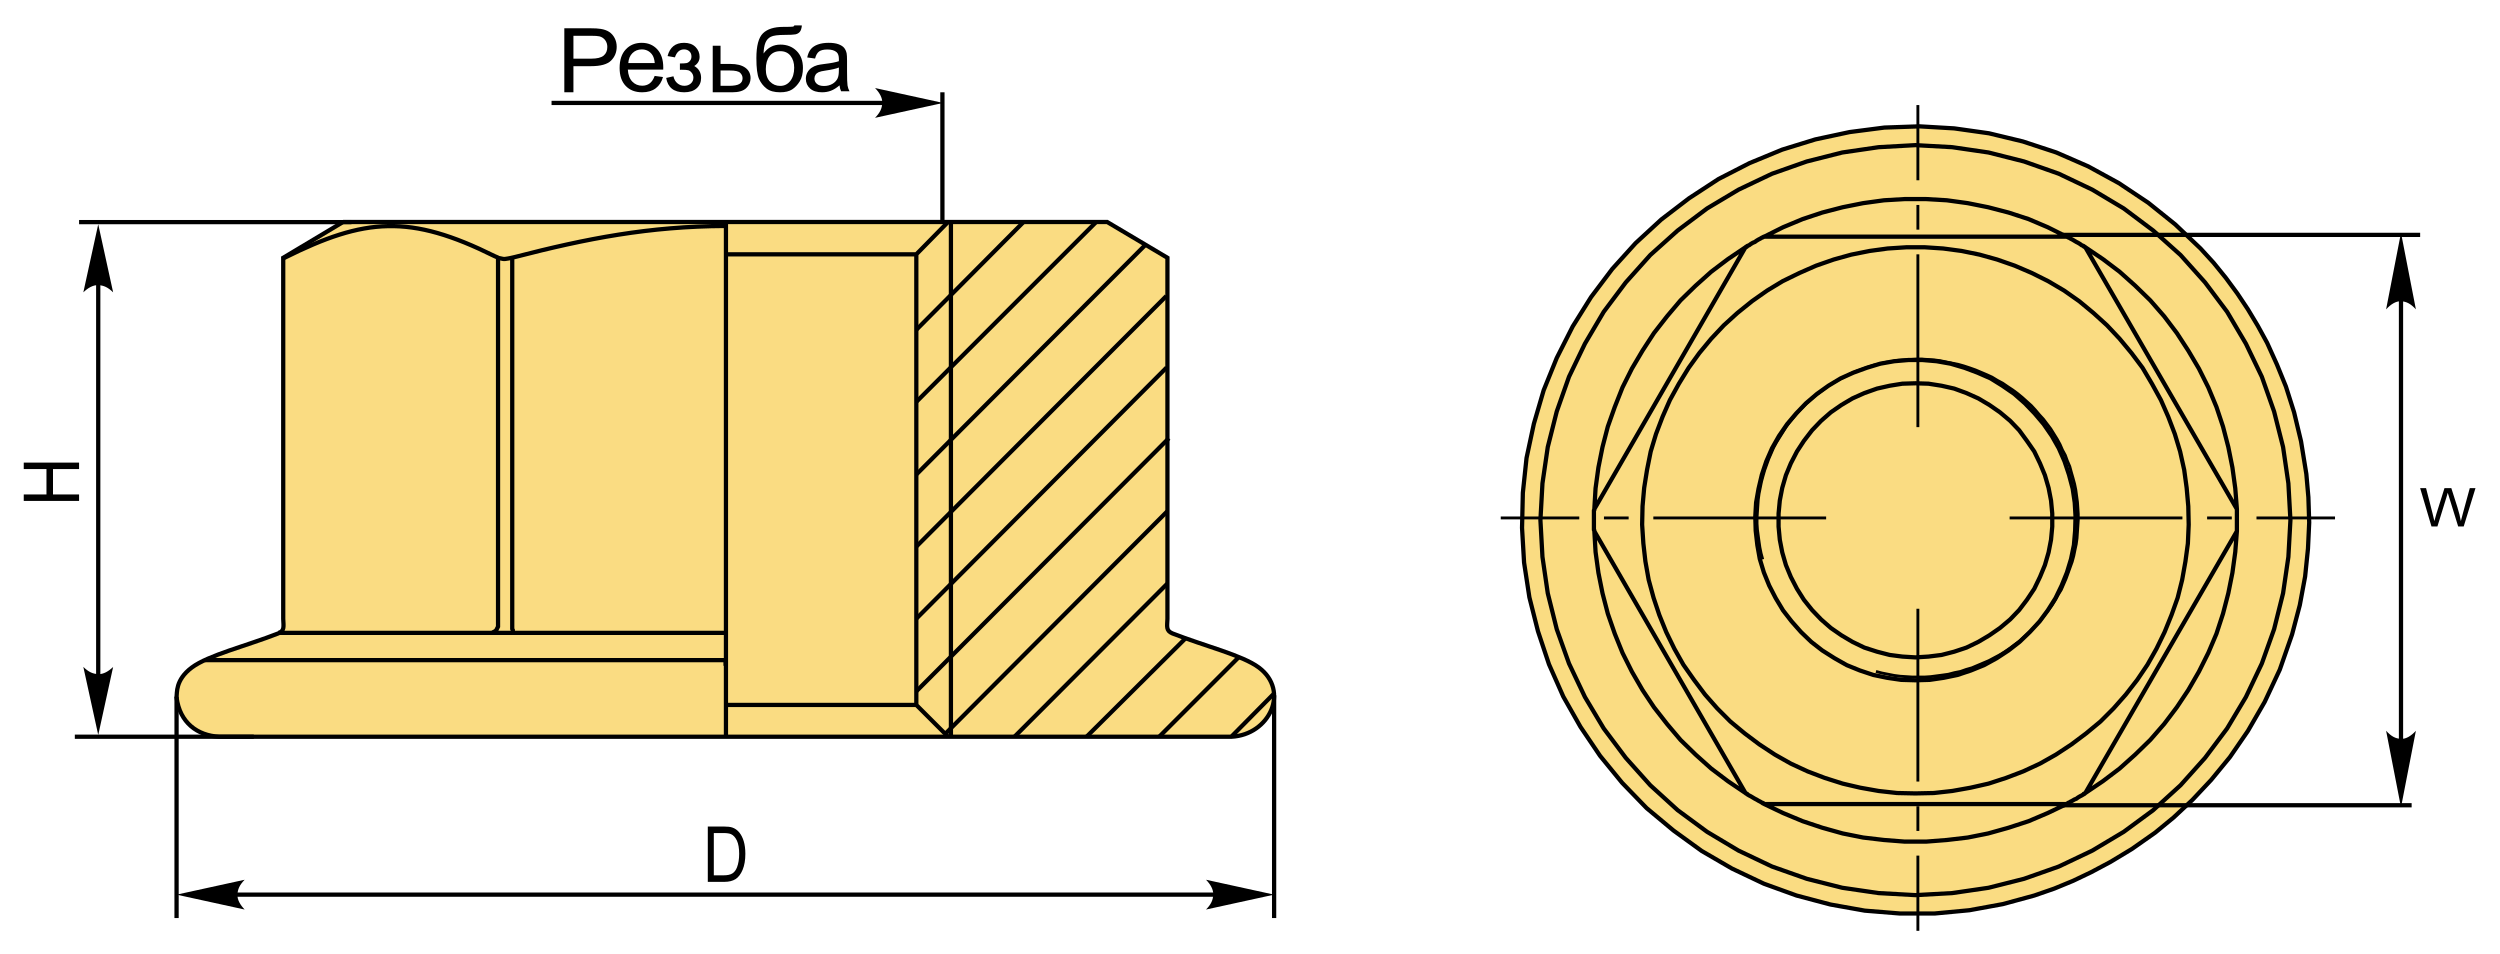 <?xml version="1.0" encoding="UTF-8"?>
<!DOCTYPE svg PUBLIC "-//W3C//DTD SVG 1.0//EN" "http://www.w3.org/TR/2001/REC-SVG-20010904/DTD/svg10.dtd">
<!-- Creator: CorelDRAW -->
<svg xmlns="http://www.w3.org/2000/svg" xml:space="preserve" width="155.4mm" height="59.283mm" version="1.0" style="shape-rendering:geometricPrecision; text-rendering:geometricPrecision; image-rendering:optimizeQuality; fill-rule:evenodd; clip-rule:evenodd"
viewBox="0 0 15540 5928.3"
 xmlns:xlink="http://www.w3.org/1999/xlink"
 xmlns:xodm="http://www.corel.com/coreldraw/odm/2003">
 <defs>
  <style type="text/css">
   <![CDATA[
    .str2 {stroke:black;stroke-width:17.99;stroke-miterlimit:22.926}
    .str0 {stroke:black;stroke-width:26.46;stroke-miterlimit:22.926}
    .str1 {stroke:black;stroke-width:26.46;stroke-linecap:round;stroke-linejoin:round;stroke-miterlimit:22.926}
    .str3 {stroke:black;stroke-width:17.99;stroke-miterlimit:22.926;stroke-dasharray:1074.15 153.45 153.45 153.45}
    .fil2 {fill:none}
    .fil1 {fill:none;fill-rule:nonzero}
    .fil3 {fill:black;fill-rule:nonzero}
    .fil0 {fill:#FADC82;fill-rule:nonzero}
   ]]>
  </style>
 </defs>
 <g id="Слой_x0020_1">
  <path class="fil0 str0" d="M2132.68 1379.77l4749.42 0 374.7 222.58 0 1315.34 0 612.56 0 316.37c-1.78,48.53 -9.85,73.27 30.88,90.63 197.33,77.45 434.63,135.22 537.34,212.04 194.33,145.35 66.66,418.06 -170.16,430.21l-3464.96 0 -621.99 0 -2205.47 0c-134.67,-6.91 -245.43,-87.09 -264.97,-245.01 4.14,-26.31 -9.34,-107.3 94.81,-185.2 102.71,-76.82 340.01,-134.59 537.34,-212.04 40.73,-17.36 32.66,-42.1 30.88,-90.63l0 -316.37 0 -612.56 0 -1315.33 372.18 -222.59z"/>
  <path class="fil0" d="M14247.32 3944.1l48.24 -182.82 33.02 -177.75 17.75 -172.64 7.62 -162.51 -5.08 -157.45 -12.7 -144.73 -32.99 -203.13 -43.18 -180.28 -50.78 -159.97 -55.85 -137.12 -60.96 -134.58 -58.39 -106.64 -60.94 -101.57 -66.04 -99.03 -71.06 -96.49 -76.2 -93.95 -81.26 -88.87 -157.42 -149.81 -167.59 -134.58 -182.83 -121.88 -190.42 -104.11 -198.07 -86.33 -208.2 -68.56 -210.76 -50.79 -215.82 -30.47 -215.85 -12.69 -218.36 7.62 -215.85 27.93 -213.28 45.7 -205.69 63.48 -203.12 83.8 -192.98 99.02 -182.8 119.35 -172.67 132.04 -160 147.27 -144.72 159.97 -132.03 175.2 -114.27 182.82 -99.04 195.52 -81.25 200.6 -60.93 208.21 -45.7 213.29 -22.86 215.84 -5.08 218.36 12.7 215.85 33 215.82 53.34 210.77 68.55 205.66 88.87 200.61 106.66 187.88 121.86 180.28 137.11 167.59 152.37 157.43 167.59 139.67 175.21 126.95 187.88 109.19 198.07 93.96 203.12 73.63 210.76 55.85 213.28 38.1 218.39 17.76 215.82 0 215.85 -20.3 208.2 -38.1 195.53 -53.31 124.4 -43.18 116.82 -48.23 111.73 -53.34 119.33 -63.48 134.59 -81.25 144.73 -101.55 114.25 -93.95 116.81 -109.2 116.81 -124.43 116.79 -142.19 111.73 -162.5 104.12 -180.29 93.92 -200.58 76.2 -218.39zm-2341.13 987.74l114.24 -2.51 114.28 -12.7 114.27 -20.32 111.71 -25.4 109.19 -35.53 106.65 -40.64 104.09 -48.24 99.03 -55.88 96.5 -63.47 91.41 -68.55 88.87 -73.64 81.26 -81.25 76.17 -86.33 71.1 -91.42 63.47 -93.95 55.88 -99.03 50.77 -104.12 43.16 -106.62 38.1 -106.66 27.94 -111.73 20.32 -114.25 15.21 -111.73 5.08 -116.79 -2.54 -114.27 -10.16 -114.28 -15.24 -111.73 -25.37 -114.25 -33.02 -109.19 -40.62 -106.64 -45.72 -104.11 -55.85 -101.57 -58.39 -99.03 -68.58 -91.41 -73.64 -88.87 -78.71 -83.79 -83.8 -76.17 -88.87 -73.65 -93.93 -66.01 -99.03 -58.41 -101.57 -50.78 -106.66 -45.71 -109.19 -38.08 -109.17 -30.48 -111.73 -22.85 -114.27 -15.23 -114.25 -7.62 -114.27 0 -116.79 7.62 -111.74 15.23 -114.27 22.85 -109.17 30.48 -109.19 38.08 -104.11 45.71 -104.09 50.78 -96.49 58.41 -93.96 66.01 -91.41 73.65 -83.79 76.17 -78.72 83.79 -73.63 88.87 -66.04 91.41 -60.93 99.03 -55.86 101.57 -45.72 104.11 -40.61 106.64 -33.02 109.19 -22.84 114.25 -17.78 111.73 -10.16 114.28 -2.54 114.27 7.62 116.79 12.7 111.73 20.32 114.25 30.46 111.73 35.56 106.66 43.15 106.62 50.8 104.12 55.86 99.03 66.01 93.95 68.55 91.42 76.18 86.33 81.25 81.25 88.87 73.64 91.42 68.55 96.49 63.47 99.03 55.88 104.12 48.24 106.62 40.64 111.74 35.53 109.19 25.4 114.25 20.32 114.27 12.7 114.28 2.51zm0 -703.34l-88.88 -2.54 -86.33 -12.7 -86.34 -17.78 -83.79 -27.94 -81.25 -32.99 -76.18 -43.15 -76.2 -48.26 -68.55 -53.32 -63.47 -60.96 -58.4 -66.01 -53.31 -68.55 -45.72 -76.18 -40.64 -78.71 -32.99 -81.26 -25.4 -83.79 -15.24 -86.33 -10.16 -88.88 -2.52 -88.87 5.06 -86.33 15.24 -86.34 20.32 -86.33 27.94 -83.79 35.53 -81.25 43.18 -76.18 50.77 -73.64 55.86 -66.02 60.96 -63.47 68.55 -58.41 71.09 -50.78 76.18 -45.71 78.71 -35.55 83.79 -30.47 83.8 -25.39 86.33 -15.24 88.88 -7.61 86.33 0 88.87 7.61 86.34 15.24 86.33 25.39 81.25 30.47 81.26 35.55 73.63 45.71 73.63 50.78 66.02 58.41 60.96 63.47 55.85 66.02 50.77 73.64 43.18 76.18 35.54 81.25 27.94 83.79 22.86 86.33 12.7 86.34 5.08 86.33 -2.54 88.87 -7.62 88.88 -17.78 86.33 -25.4 83.79 -33 81.26 -38.1 78.71 -48.23 76.18 -50.8 68.55 -60.93 66.01 -63.48 60.96 -68.55 53.32 -73.66 48.26 -78.71 43.15 -81.26 32.99 -83.76 27.94 -86.36 17.78 -86.31 12.7 -88.87 2.54zm0 -142.21l81.25 -5.05 81.25 -10.16 78.72 -20.32 76.17 -25.4 73.63 -35.54 68.56 -40.64 66.01 -45.69 63.5 -53.34 55.85 -58.39 48.24 -63.48 45.72 -68.55 35.53 -73.66 30.48 -73.61 22.86 -78.74 15.24 -78.71 7.59 -81.26 0 -81.25 -7.59 -81.25 -15.24 -78.72 -22.86 -78.71 -30.48 -73.63 -35.53 -73.64 -45.72 -66.02 -48.24 -66.02 -55.85 -58.4 -63.5 -53.32 -66.01 -45.71 -68.56 -40.63 -73.63 -33.01 -76.17 -27.93 -78.72 -17.77 -81.25 -12.7 -81.25 -2.54 -81.26 2.54 -78.71 12.7 -78.74 17.77 -78.72 27.93 -73.63 33.01 -68.55 40.63 -66.02 45.71 -60.93 53.32 -55.88 58.4 -50.77 66.02 -43.18 66.02 -38.08 73.64 -30.48 73.63 -22.86 78.71 -15.21 78.72 -7.62 81.25 0 81.25 7.62 81.26 15.21 78.71 22.86 78.74 30.48 73.61 38.08 73.66 43.18 68.55 50.77 63.48 55.88 58.39 60.93 53.34 66.02 45.69 68.55 40.64 73.63 35.54 78.72 25.4 78.74 20.32 78.71 10.16 81.26 5.05zm1046.13 -2556.96l-12.7 -5.07 -10.16 -7.63 -12.7 -7.61 -10.13 -5.08 -12.7 -7.61 -12.7 -7.62 -10.16 -5.08 -12.7 -7.62 93.95 53.32zm-2092.3 3407.59l12.7 7.62 10.16 5.08 12.7 7.62 12.7 7.62 10.14 5.08 12.7 7.62 10.16 5.08 12.7 7.62 -93.96 -53.34zm93.96 -3460.91l-12.7 7.62 -10.16 5.08 -12.7 7.62 -10.14 7.61 -12.7 5.08 -12.7 7.61 -10.16 7.63 -12.7 5.07 93.96 -53.32zm1904.39 3514.25l12.7 -7.62 10.16 -5.08 12.7 -7.62 12.7 -5.08 10.13 -7.62 12.7 -7.62 10.16 -5.08 12.7 -7.62 -93.95 53.34zm-2950.56 -1810.46l0 12.7 0 15.24 0 12.7 0 12.7 0 12.7 0 15.24 0 12.67 0 12.7 0 -106.65zm3996.72 106.65l0 -12.7 0 -12.67 0 -15.24 0 -12.7 0 -12.7 0 -12.7 0 -15.24 0 -12.7 0 106.65zm-3994.18 -121.86l0 2.54 0 2.54 -2.54 2.51 0 2.54 0 2.54 0 2.54 2.54 -15.21zm939.51 1764.74l2.54 2.51 2.54 0 2.54 2.54 2.54 0 0 2.54 -10.16 -7.59zm2112.62 -3392.38l-2.54 0 0 -2.54 -2.54 0 -2.54 -2.54 -2.54 0 0 -2.54 10.16 7.62zm942.05 1764.74l0 -2.54 0 -2.54 0 -2.54 0 -2.54 0 -2.54 0 -2.54 0 15.24zm-3996.72 -15.24l0 2.54 0 2.54 0 2.54 2.54 2.54 0 2.54 0 2.54 -2.54 -15.24zm1046.17 1703.81l2.54 0 0 2.54 2.54 0 2.54 0 0 2.54 2.54 0 2.54 2.54 -12.7 -7.62zm-93.96 -3460.93l0 2.54 -2.54 0 0 2.54 -2.54 0 -2.54 0 0 2.54 -2.54 0 10.16 -7.62zm2092.3 3407.59l0 -2.54 2.54 0 2.54 0 0 -2.54 2.54 0 2.54 -2.51 -10.16 7.59zm-93.95 -3460.91l-2.54 0 -2.54 -2.54 -2.54 0 -2.54 -2.54 -2.54 0 12.7 5.08zm1046.16 1703.79l0 -2.54 0 -2.54 0 -2.54 0 -2.51 0 -2.54 0 -2.54 0 15.21zm-2937.85 -1708.87l-2.54 0 -2.54 2.54 -2.54 0 -2.54 2.54 -2.54 0 12.7 -5.08zm1878.99 3526.95l2.54 -2.54 2.54 0 2.54 -2.54 2.54 0 0 -2.54 2.54 0 -12.7 7.62zm-1995.81 -3460.93l-109.16 73.64 -104.12 78.71 -96.49 86.33 -93.95 91.42 -83.8 99.03 -81.25 104.1 -71.1 109.19 -66.01 111.72 -58.42 116.8 -48.23 121.88 -43.16 121.89 -33.02 126.96 -25.4 126.97 -17.75 129.48 -7.65 129.52 939.51 -1627.64zm-939.51 1764.74l7.65 129.49 17.75 129.51 25.4 126.95 33.02 126.98 43.16 124.4 48.23 119.36 58.42 116.81 66.01 114.25 71.1 106.65 81.25 104.11 83.8 99.01 93.95 91.41 96.49 86.34 104.12 78.71 109.16 73.66 -939.51 -1627.64zm1056.33 1696.19l116.81 55.86 121.87 50.77 121.86 40.64 126.98 35.56 126.94 25.38 129.52 15.24 129.49 10.16 132.05 0 129.49 -10.16 129.51 -15.24 126.95 -25.38 126.97 -35.56 124.41 -40.64 119.35 -50.77 116.79 -55.86 -1878.99 0zm1995.8 -68.55l109.19 -73.66 104.09 -78.71 96.5 -86.34 93.95 -91.41 86.33 -99.01 78.72 -104.11 71.09 -106.65 66.01 -114.25 58.42 -116.81 50.78 -119.36 40.64 -124.4 32.99 -126.98 25.4 -126.95 17.78 -129.51 10.16 -129.49 -942.05 1627.64zm942.05 -1764.74l-10.16 -129.52 -17.78 -129.48 -25.4 -126.97 -32.99 -126.96 -40.64 -121.89 -50.78 -121.88 -58.42 -116.8 -66.01 -111.72 -71.09 -109.19 -78.72 -104.1 -86.33 -99.03 -93.95 -91.42 -96.5 -86.33 -104.09 -78.71 -109.19 -73.64 942.05 1627.64zm-1058.86 -1693.66l-116.79 -58.4 -119.35 -50.78 -124.41 -40.63 -126.97 -33.01 -126.95 -25.4 -129.51 -17.77 -129.49 -7.61 -132.05 0 -129.49 7.61 -129.52 17.77 -126.94 25.4 -126.98 33.01 -121.86 40.63 -121.87 50.78 -116.81 58.4 1878.99 0zm-3270.46 1762.21l12.67 228.52 33.02 225.98 55.85 223.47 76.18 213.28 99.03 208.23 116.81 195.5 137.11 182.82 152.35 170.13 170.13 154.89 182.82 134.57 195.53 116.81 208.2 99.03 215.85 76.18 220.9 55.85 225.98 33.02 228.55 12.7 228.52 -12.7 225.98 -33.02 220.9 -55.85 215.84 -76.18 208.2 -99.03 195.53 -116.81 182.83 -134.57 170.13 -154.89 152.34 -170.13 137.11 -182.82 116.81 -195.5 99.04 -208.23 76.17 -213.28 55.85 -223.47 33.02 -225.98 12.7 -228.52 -12.7 -228.55 -33.02 -225.97 -55.85 -220.91 -76.17 -215.83 -99.04 -205.68 -116.81 -198.06 -137.11 -182.82 -152.34 -170.13 -170.13 -152.35 -182.83 -137.11 -195.53 -116.8 -208.2 -99.04 -215.84 -76.17 -220.9 -55.86 -225.98 -33.01 -228.52 -12.7 -228.55 12.7 -225.98 33.01 -220.9 55.86 -215.85 76.17 -208.2 99.04 -195.53 116.8 -182.82 137.11 -170.13 152.35 -152.35 170.13 -137.11 182.82 -116.81 198.06 -99.03 205.68 -76.18 215.83 -55.85 220.91 -33.02 225.97 -12.67 228.55z"/>
  <path class="fil1 str1" d="M9910.35 3164.59l0 2.54 0 2.54 -2.54 2.51 0 2.54 0 2.54 0 2.54 0 12.7 0 15.24 0 12.7 0 12.7 0 12.7 0 15.24 0 12.67 0 12.7 0 2.54 0 2.54 0 2.54 2.54 2.54 0 2.54 0 2.54m0 -137.1l939.51 -1627.64m-939.51 1627.64l7.65 -129.52 17.75 -129.48 25.4 -126.97 33.02 -126.96 43.16 -121.89 48.23 -121.88 58.42 -116.8 66.01 -111.72 71.1 -109.19 81.25 -104.1 83.8 -99.03 93.95 -91.42 96.49 -86.33 104.12 -78.71 109.16 -73.64m0 3392.38l2.54 2.51 2.54 0 2.54 2.54 2.54 0 0 2.54 12.7 7.62 10.16 5.08 12.7 7.62 12.7 7.62 10.14 5.08 12.7 7.62 10.16 5.08 12.7 7.62 2.54 0 0 2.54 2.54 0 2.54 0 0 2.54 2.54 0 2.54 2.54m-116.82 -68.55l-939.51 -1627.64m939.51 1627.64l-109.16 -73.66 -104.12 -78.71 -96.49 -86.34 -93.95 -91.41 -83.8 -99.01 -81.25 -104.11 -71.1 -106.65 -66.01 -114.25 -58.42 -116.81 -48.23 -119.36 -43.16 -124.4 -33.02 -126.98 -25.4 -126.95 -17.75 -129.51 -7.65 -129.49m3052.13 -1764.74l-2.54 0 0 -2.54 -2.54 0 -2.54 -2.54 -2.54 0 0 -2.54 -12.7 -5.07 -10.16 -7.63 -12.7 -7.61 -10.13 -5.08 -12.7 -7.61 -12.7 -7.62 -10.16 -5.08 -12.7 -7.62 -2.54 0 -2.54 -2.54 -2.54 0 -2.54 -2.54 -2.54 0m116.81 66.02l942.05 1627.64m-942.05 -1627.64l109.19 73.64 104.09 78.71 96.5 86.33 93.95 91.42 86.33 99.03 78.72 104.1 71.09 109.19 66.01 111.72 58.42 116.8 50.78 121.88 40.64 121.89 32.99 126.96 25.4 126.97 17.78 129.48 10.16 129.52m0 137.1l0 -2.54 0 -2.54 0 -2.54 0 -2.54 0 -2.54 0 -2.54 0 -12.7 0 -12.67 0 -15.24 0 -12.7 0 -12.7 0 -12.7 0 -15.24 0 -12.7 0 -2.54 0 -2.54 0 -2.54 0 -2.51 0 -2.54 0 -2.54m0 137.1l-942.05 1627.64m942.05 -1627.64l-10.16 129.49 -17.78 129.51 -25.4 126.95 -32.99 126.98 -40.64 124.4 -50.78 119.36 -58.42 116.81 -66.01 114.25 -71.09 106.65 -78.72 104.11 -86.33 99.01 -93.95 91.41 -96.5 86.34 -104.09 78.71 -109.19 73.66m-1995.8 68.55l1878.99 0m-1878.99 0l116.81 55.86 121.87 50.77 121.86 40.64 126.98 35.56 126.94 25.38 129.52 15.24 129.49 10.16 132.05 0 129.49 -10.16 129.51 -15.24 126.95 -25.38 126.97 -35.56 124.41 -40.64 119.35 -50.77 116.79 -55.86m-1995.81 -3460.93l2.54 0 0 -2.54 2.54 0 2.54 0 0 -2.54 2.54 0 0 -2.54 12.7 -5.07 10.16 -7.63 12.7 -7.61 12.7 -5.08 10.14 -7.61 12.7 -7.62 10.16 -5.08 12.7 -7.62 2.54 0 2.54 -2.54 2.54 0 2.54 -2.54 2.54 0m1995.8 3458.4l-2.54 2.51 -2.54 0 0 2.54 -2.54 0 -2.54 0 0 2.54 -12.7 7.62 -10.16 5.08 -12.7 7.62 -10.13 7.62 -12.7 5.08 -12.7 7.62 -10.16 5.08 -12.7 7.62 -2.54 0 0 2.54 -2.54 0 -2.54 2.54 -2.54 0 -2.54 2.54m0 -3526.95l-1878.99 0m1878.99 0l-116.79 -58.4 -119.35 -50.78 -124.41 -40.63 -126.97 -33.01 -126.95 -25.4 -129.51 -17.77 -129.49 -7.61 -132.05 0 -129.49 7.61 -129.52 17.77 -126.94 25.4 -126.98 33.01 -121.86 40.63 -121.87 50.78 -116.81 58.4m3280.64 2473.17l48.24 -182.82 33.02 -177.75 17.75 -172.64 7.62 -162.51 -5.08 -157.45 -12.7 -144.73 -32.99 -203.13 -43.18 -180.28 -50.78 -159.97 -55.85 -137.12 -60.96 -134.58 -58.39 -106.64 -60.94 -101.57 -66.01 -99.03 -71.09 -96.49 -76.2 -93.95 -81.26 -88.87 -157.42 -149.81 -167.59 -134.58 -182.83 -121.88 -190.42 -104.11 -198.07 -86.33 -208.2 -68.56 -210.76 -50.79 -215.82 -30.47 -215.85 -12.69 -218.36 7.62 -215.85 27.93 -213.28 45.7 -205.69 63.48 -203.12 83.8 -192.98 99.02 -182.8 119.35 -172.67 132.04 -160 147.27 -144.72 159.97 -132.03 175.2 -114.27 182.82 -99.04 195.52 -81.25 200.6 -60.93 208.21 -45.7 213.29 -22.86 215.84 -5.08 218.36 12.7 215.85 33 215.82 53.34 210.77 68.55 205.66 88.87 200.61 106.66 187.88 121.86 180.28 137.11 167.59 152.37 157.43 167.59 139.67 175.21 126.95 187.88 109.19 198.07 93.96 203.12 73.63 210.76 55.85 213.28 38.1 218.39 17.76 215.82 0 215.82 -20.3 208.23 -38.1 195.53 -53.31 124.4 -43.18 116.82 -48.23 111.73 -53.34 119.33 -63.48 134.59 -81.25 144.73 -101.57 114.25 -93.93 116.81 -109.2 116.81 -124.43 116.79 -142.19 111.73 -162.5 104.12 -180.29 93.92 -200.58 76.2 -218.39zm-2341.13 987.74l114.24 -2.51 114.28 -12.7 114.27 -20.32 111.71 -25.4 109.19 -35.53 106.65 -40.64 104.09 -48.24 99.03 -55.88 96.5 -63.47 91.41 -68.55 88.87 -73.64 81.26 -81.25 76.17 -86.33 71.1 -91.42 63.47 -93.95 55.88 -99.03 50.77 -104.12 43.16 -106.62 38.1 -106.66 27.94 -111.73 20.32 -114.25 15.21 -111.73 5.08 -116.79 -2.54 -114.27 -10.16 -114.28 -15.24 -111.73 -25.37 -114.25 -33.02 -109.19 -40.62 -106.64 -45.72 -104.11 -55.85 -101.57 -58.39 -99.03 -68.58 -91.41 -73.64 -88.87 -78.71 -83.79 -83.8 -76.17 -88.87 -73.65 -93.93 -66.01 -99.03 -58.41 -101.57 -50.78 -106.66 -45.71 -109.19 -38.08 -109.17 -30.48 -111.73 -22.85 -114.27 -15.23 -114.25 -7.62 -114.27 0 -116.79 7.62 -111.74 15.23 -114.27 22.85 -109.17 30.48 -109.19 38.08 -104.11 45.71 -104.09 50.78 -96.49 58.41 -93.96 66.01 -91.41 73.65 -83.79 76.17 -78.72 83.79 -73.63 88.87 -66.04 91.41 -60.93 99.03 -55.86 101.57 -45.72 104.11 -40.61 106.64 -33.02 109.19 -22.84 114.25 -17.78 111.73 -10.16 114.28 -2.54 114.27 7.62 116.79 12.7 111.73 20.32 114.25 30.46 111.73 35.56 106.66 43.15 106.62 50.8 104.12 55.86 99.03 66.01 93.95 68.55 91.42 76.18 86.33 81.25 81.25 88.87 73.64 91.42 68.55 96.49 63.47 99.03 55.88 104.12 48.24 106.62 40.64 111.74 35.53 109.19 25.4 114.25 20.32 114.27 12.7 114.28 2.51zm0 -703.34l-88.88 -2.54 -86.33 -12.7 -86.34 -17.78 -83.79 -27.94 -81.25 -32.99 -76.18 -43.15 -76.2 -48.26 -68.55 -53.32 -63.47 -60.96 -58.4 -66.01 -53.31 -68.55 -45.72 -76.18 -40.64 -78.71 -32.99 -81.26 -25.4 -83.79 -15.24 -86.33 -10.16 -88.88 -2.52 -88.87 5.06 -86.33 15.24 -86.34 20.32 -86.33 27.94 -83.79 35.53 -81.25 43.18 -76.18 50.77 -73.64 55.86 -66.02 60.96 -63.47 68.55 -58.41 71.09 -50.78 76.18 -45.71 78.71 -35.55 83.79 -30.47 83.8 -25.39 86.33 -15.24 88.88 -7.61 86.33 0 88.87 7.61 86.34 15.24 86.33 25.39 81.25 30.47 81.26 35.55 73.63 45.71 73.63 50.78 66.02 58.41 60.96 63.47 55.85 66.02 50.77 73.64 43.18 76.18 35.54 81.25 27.94 83.79 22.86 86.33 12.7 86.34 5.08 86.33 -2.54 88.87 -7.62 88.88 -17.78 86.33 -25.4 83.79 -33 81.26 -38.1 78.71 -48.23 76.18 -50.8 68.55 -60.93 66.01 -63.48 60.96 -68.55 53.32 -73.66 48.26 -78.71 43.15 -81.26 32.99 -83.76 27.94 -86.36 17.78 -86.31 12.7 -88.87 2.54zm0 -142.21l81.22 -5.05 81.28 -10.16 78.72 -20.32 76.17 -25.4 73.63 -35.54 68.56 -40.64 66.01 -45.69 63.5 -53.34 55.85 -58.39 48.24 -63.48 45.72 -68.55 35.53 -73.66 30.48 -73.61 22.86 -78.74 15.24 -78.71 7.59 -81.26 0 -81.25 -7.59 -81.25 -15.24 -78.72 -22.86 -78.71 -30.48 -73.63 -35.53 -73.64 -45.72 -66.02 -48.24 -66.02 -55.85 -58.4 -63.5 -53.32 -66.01 -45.71 -68.56 -40.63 -73.63 -33.01 -76.17 -27.93 -78.72 -17.77 -81.28 -12.7 -81.22 -2.54 -81.26 2.54 -78.71 12.7 -78.74 17.77 -78.72 27.93 -73.63 33.01 -68.55 40.63 -66.02 45.71 -60.93 53.32 -55.88 58.4 -50.77 66.02 -43.18 66.02 -38.08 73.64 -30.48 73.63 -22.86 78.71 -15.21 78.72 -7.62 81.25 0 81.25 7.62 81.26 15.21 78.71 22.86 78.74 30.48 73.61 38.08 73.66 43.18 68.55 50.77 63.48 55.88 58.39 60.93 53.34 66.02 45.69 68.55 40.64 73.63 35.54 78.72 25.4 78.74 20.32 78.71 10.16 81.26 5.05zm-2330.98 -853.15l12.67 228.52 33.02 225.98 55.85 223.47 76.18 213.28 99.03 208.23 116.81 195.5 137.11 182.82 152.35 170.13 170.13 154.89 182.82 134.57 195.53 116.81 208.2 99.03 215.85 76.18 220.9 55.85 225.98 33.02 228.55 12.7 228.52 -12.7 225.98 -33.02 220.9 -55.85 215.84 -76.18 208.2 -99.03 195.53 -116.81 182.83 -134.57 170.13 -154.89 152.34 -170.13 137.11 -182.82 116.81 -195.5 99.04 -208.23 76.17 -213.28 55.85 -223.47 33.02 -225.98 12.7 -228.52 -12.7 -228.55 -33.02 -225.97 -55.85 -220.91 -76.17 -215.83 -99.04 -205.68 -116.81 -198.06 -137.11 -182.82 -152.34 -170.13 -170.13 -152.35 -182.83 -137.11 -195.53 -116.8 -208.2 -99.04 -215.84 -76.17 -220.9 -55.86 -225.98 -33.01 -228.52 -12.7 -228.55 12.7 -225.98 33.01 -220.9 55.86 -215.85 76.17 -208.2 99.04 -195.53 116.8 -182.82 137.11 -170.13 152.35 -152.35 170.13 -137.11 182.82 -116.81 198.06 -99.03 205.68 -76.18 215.83 -55.85 220.91 -33.02 225.97 -12.67 228.55z"/>
  <path class="fil2 str0" d="M4510.42 4103.22l0 35.3m1400.52 440.95l0 -3199.68"/>
  <polyline class="fil2 str2" points="11661.02,4173.79 11698.75,4183.74 11736.48,4191.22 11774.18,4198.68 11811.91,4203.66 11849.64,4206.15 11887.35,4208.63 11925.08,4208.63 11962.81,4208.63 12000.51,4206.15 12038.24,4201.17 12075.97,4196.2 12111.16,4191.22 12148.89,4181.25 12186.62,4173.79 12221.81,4161.35 12257.02,4151.38 12292.24,4136.45 12327.43,4121.51 12362.64,4106.58 12395.32,4089.15 12428.02,4071.74 12460.73,4051.81 12493.4,4029.43 12523.59,4007.02 12553.75,3984.61 12581.43,3959.74 12609.08,3934.84 12636.75,3907.46 12661.89,3880.07 12687.05,3852.69 12709.67,3822.82 12732.29,3792.97 12754.94,3763.1 12775.05,3730.74 12792.65,3698.38 12812.78,3666.03 12827.86,3631.18 12842.94,3596.33 12855.54,3561.46 12868.1,3526.64 12880.67,3491.8 12890.73,3454.44 12898.27,3417.11 12905.81,3382.26 12910.86,3344.93 12913.37,3307.59 12915.89,3270.26 12918.4,3232.93 12918.4,3195.6 12915.89,3158.24 12913.37,3120.9 12908.32,3083.57 12903.32,3046.24 12895.75,3008.91 12885.7,2971.57 12875.65,2936.73 12865.59,2899.39 12850.48,2864.55 12837.92,2829.7 12820.32,2797.34 12805.24,2762.49 12787.62,2730.13 12767.51,2697.77 12747.4,2665.41 12724.75,2635.54 12702.13,2605.68 12676.97,2578.29 12651.83,2548.43 12626.67,2521.05 12599.02,2496.16 12571.37,2471.27 12541.19,2446.38 12511,2423.98 12480.83,2404.06 12448.13,2381.66 12415.46,2364.24 12382.75,2344.32 12350.08,2329.39 12314.86,2314.46 12279.64,2299.52 12244.46,2287.07 12206.73,2274.63 12171.51,2264.67 12133.81,2257.21 12096.08,2249.74 12060.86,2242.27 12023.16,2237.3 11985.43,2234.81 11947.7,2232.31 11910,2232.31 11872.27,2234.81 11834.54,2237.3 11796.83,2239.78 11759.1,2247.25 11721.37,2252.23 11683.67,2262.18 11648.45,2269.65 11610.73,2282.1 11575.54,2294.55 11540.32,2306.98 11505.1,2321.92 11472.43,2339.35 11437.21,2356.77 11404.54,2374.19 11371.83,2394.11 11341.67,2416.51 11311.48,2438.91 11281.29,2461.31 11253.64,2486.2 11225.97,2511.09 11198.32,2538.47 11173.18,2565.85 11148.02,2595.72 11125.4,2623.1 11102.75,2652.97 11082.64,2685.33 11062.51,2717.69 11042.4,2750.04 11024.81,2782.4 11009.72,2817.24 10994.62,2852.09 10982.05,2886.93 10969.48,2921.78 10959.43,2956.62 10949.35,2993.96 10941.81,3031.32 10934.26,3068.65 10929.24,3105.98 10926.72,3143.31 10924.21,3180.65 10921.7,3217.98 10921.7,3255.31 10924.21,3292.65 10929.24,3330 10934.26,3367.34 10939.29,3402.18 10946.86,3439.52 10956.91,3476.85 "/>
  <line class="fil2 str3" x1="11921.56" y1="2655.07" x2="11921.56" y2= "653.06" />
  <line class="fil2 str3" x1="11351.27" y1="3219.51" x2="9328.64" y2= "3219.51" />
  <line class="fil2 str3" x1="11921.56" y1="3783.98" x2="11921.56" y2= "5785.97" />
  <line class="fil2 str3" x1="12491.81" y1="3219.51" x2="14514.47" y2= "3219.51" />
  <line class="fil1 str0" x1="14924.58" y1="1658.47" x2="14924.58" y2= "4859.93" />
  <path class="fil3" d="M14924.58 1446.81l-92.61 476.25c28.61,-31.12 60.36,-51.94 92.53,-50.45 34.18,1.76 59.98,14.85 92.68,50.45l-92.6 -476.25z"/>
  <path class="fil3" d="M14924.58 5018.68l92.6 -476.25c-28.6,31.12 -60.35,51.94 -92.52,50.46 -34.19,-1.78 -59.98,-14.87 -92.69,-50.46l92.61 476.25z"/>
  <path class="fil3" d="M15114.05 3272.43l-70.41 -238.12 36.73 0 40.11 156.13c4.34,16.35 8.2,32.62 11.51,48.68 7.01,-25.4 11.11,-40.03 12.3,-43.89l50.56 -160.92 42.62 0 38.34 120.57c9.37,29.92 16.35,58.05 20.85,84.24 3.55,-15.03 8.1,-32.25 13.63,-51.7l41.78 -153.11 35.53 0 -73.21 238.12 -34.42 0 -56.07 -181.4c-4.76,-15.18 -7.59,-24.5 -8.68,-27.96 -3.01,10.87 -5.79,20.18 -8.12,27.88l-56.09 181.48 -36.96 0z"/>
  <line class="fil1 str0" x1="12794.68" y1="5005.45" x2="14990.72" y2= "5005.45" />
  <line class="fil1 str0" x1="12821.14" y1="1460.03" x2="15043.64" y2= "1460.03" />
  <line class="fil2 str0" x1="4512.49" y1="1379.78" x2="4512.49" y2= "4579.48" />
  <line class="fil1 str0" x1="7657.19" y1="4575.95" x2="7922.1" y2= "4308.15" />
  <line class="fil1 str0" x1="7205.62" y1="4579.47" x2="7699.52" y2= "4085.6" />
  <line class="fil1 str0" x1="6754.06" y1="4579.47" x2="7365.25" y2= "3971.86" />
  <line class="fil1 str0" x1="6306.04" y1="4579.47" x2="7255.12" y2= "3628.67" />
  <line class="fil1 str0" x1="5875.67" y1="4561.85" x2="7255.12" y2= "3178.92" />
  <line class="fil1 str0" x1="5695.73" y1="4297.27" x2="7265.61" y2= "2723.88" />
  <line class="fil1 str0" x1="5695.73" y1="3845.7" x2="7251.62" y2= "2284.59" />
  <line class="fil1 str0" x1="5695.73" y1="3397.68" x2="7249.87" y2= "1840.04" />
  <line class="fil1 str0" x1="5695.73" y1="2949.67" x2="7117.44" y2= "1524.43" />
  <line class="fil1 str0" x1="5695.73" y1="2498.1" x2="6814.04" y2= "1379.79" />
  <line class="fil1 str0" x1="5695.73" y1="2050.07" x2="6362.48" y2= "1379.79" />
  <polygon class="fil3" points="491.56,3113.68 147.6,3113.68 147.6,3073.52 288.86,3073.52 288.86,2915.72 147.6,2915.72 147.6,2875.56 491.56,2875.56 491.56,2915.72 329.45,2915.72 329.45,3073.52 491.56,3073.52 "/>
  <line class="fil1 str0" x1="610.62" y1="1579.1" x2="610.62" y2= "4463.06" />
  <line class="fil1 str0" x1="1097.49" y1="4330.76" x2="1097.49" y2= "5706.6" />
  <path class="fil3" d="M610.62 1393.89l-92.6 423.33c28.59,-27.65 60.34,-46.17 92.53,-44.84 34.17,1.56 59.97,13.2 92.67,44.84l-92.6 -423.33z"/>
  <path class="fil3" d="M610.62 4568.89l92.6 -423.33c-28.59,27.64 -60.34,46.17 -92.53,44.84 -34.17,-1.56 -59.97,-13.2 -92.67,-44.84l92.6 423.33z"/>
  <line class="fil1 str0" x1="465.1" y1="4579.48" x2="1577.63" y2= "4579.48" />
  <path class="fil3" d="M1097.47 5561.08l423.33 92.6c-27.65,-28.6 -46.17,-60.35 -44.84,-92.52 1.56,-34.19 13.2,-59.98 44.84,-92.69l-423.33 92.61z"/>
  <path class="fil3" d="M4399.69 5481.68l0 -344.1 97.5 0c24.13,0 42.39,2.04 54.93,6.28 16.51,5.58 30.69,15.53 42.83,30.1 11.99,14.58 21.41,32.84 28.08,54.93 6.69,22.2 10.1,48.5 10.1,78.9 0,38.97 -5.74,71.97 -17.06,99.06 -11.46,27.12 -26.17,46.49 -44.03,57.79 -17.99,11.32 -41.46,17.04 -70.35,17.04l-102 0zm37.36 -40.62l60.14 0c24.26,0 42.68,-3.94 55.22,-11.85 12.54,-7.91 22.2,-20.59 28.89,-38.15 8.86,-23.31 13.39,-51.25 13.39,-83.82 0,-34.88 -4.79,-62.29 -14.21,-82.32 -9.55,-19.89 -21.67,-33.25 -36.54,-39.92 -10.08,-4.5 -26.03,-6.8 -47.7,-6.8l-59.19 0 0 262.86z"/>
  <line class="fil2 str0" x1="5858.02" y1="1367.43" x2="5858.02" y2= "573.68" />
  <path class="fil3" d="M3507.81 573.68l0 -397.95 160.89 0c28.26,0 49.93,1.27 64.93,3.77 20.87,3.23 38.42,9.45 52.65,18.51 14.16,9.17 25.59,21.95 34.21,38.35 8.63,16.44 12.91,34.51 12.91,54.23 0,33.74 -11.53,62.36 -34.63,85.7 -23.02,23.39 -64.8,35.12 -125.07,35.12l-109.3 0 0 162.27 -56.59 0zm56.59 -209.01l110.07 0c36.48,0 62.31,-6.28 77.65,-18.95 15.3,-12.72 22.92,-30.51 22.92,-53.57 0,-16.56 -4.47,-30.84 -13.44,-42.68 -9.05,-11.89 -20.96,-19.78 -35.64,-23.56 -9.53,-2.34 -27.1,-3.5 -52.55,-3.5l-109.01 0 0 142.26z"/>
  <path class="fil3" d="M4069.36 471.95l51.75 6.82c-8.07,30.01 -23.12,53.42 -45.14,70.02 -21.96,16.59 -50.06,24.89 -84.29,24.89 -43,0 -77.18,-13.24 -102.37,-39.78 -25.24,-26.43 -37.81,-63.65 -37.81,-111.5 0,-49.44 12.67,-87.92 38.21,-115.2 25.48,-27.39 58.58,-41.03 99.24,-41.03 39.35,0 71.49,13.35 96.39,40.18 24.98,26.82 37.49,64.5 37.49,113.09 0,2.96 -0.1,7.39 -0.29,13.3l-219.87 0c1.88,32.28 10.98,57.12 27.47,74.28 16.45,17.1 37.04,25.74 61.54,25.74 18.31,0 33.94,-4.83 46.86,-14.49 12.96,-9.66 23.2,-25.12 30.82,-46.32zm-163.83 -80.13l164.41 0c-2.22,-24.83 -8.54,-43.42 -18.89,-55.81 -15.85,-19.26 -36.51,-28.92 -61.81,-28.92 -22.91,0 -42.2,7.67 -57.83,23.01 -15.54,15.35 -24.19,35.92 -25.88,61.72z"/>
  <path class="fil3" d="M4226.31 433.88l0 -39.27c20.13,-0.17 33.89,-1.03 41.17,-2.45 7.35,-1.47 14.31,-5.85 20.82,-13.24 6.54,-7.39 9.79,-16.59 9.79,-27.67 0,-13.36 -4.23,-24.16 -12.83,-32.11 -8.65,-8.07 -19.69,-12.05 -33.39,-12.05 -26.91,0 -45.8,16.48 -56.57,49.44l-45.69 -7.96c14.15,-54.95 48.42,-82.4 102.63,-82.4 30.08,0 53.68,8.53 70.83,25.69 17.12,17.16 25.66,37.62 25.66,61.37 0,23.99 -11.19,43.14 -33.39,57.23 14.26,7.96 24.85,18.08 31.99,30.41 7.12,12.33 10.66,26.88 10.66,43.76 0,26.42 -9.26,47.85 -27.7,64.33 -18.49,16.48 -44.21,24.72 -77.44,24.72 -64.35,0 -101.71,-29.72 -111.92,-89.22l45.14 -10.23c4.07,18.75 12.27,33.36 24.84,43.64 12.52,10.34 26.72,15.46 42.86,15.46 16.17,0 29.58,-4.72 40.25,-14.32 10.71,-9.43 16.06,-21.6 16.06,-36.37 0,-11.48 -3.34,-21.43 -10.08,-29.95 -6.7,-8.53 -13.87,-13.81 -21.49,-15.91 -7.59,-2.16 -21.38,-3.19 -41.33,-3.19 -1.64,0 -5.26,0.06 -10.87,0.29z"/>
  <path class="fil3" d="M4430.33 284.26l48.58 0 0 113.18 61.49 0c40.05,0 70.91,7.86 92.6,23.53 21.62,15.72 32.49,37.36 32.49,65.01 0,24.14 -9.05,44.77 -27.14,61.94 -18.05,17.23 -46.92,25.76 -86.66,25.76l-121.36 0 0 -289.42zm48.58 249.28l51.14 0c30.8,0 52.84,-3.79 65.96,-11.43 13.2,-7.64 19.82,-19.52 19.82,-35.69 0,-12.54 -4.92,-23.69 -14.68,-33.56 -9.72,-9.76 -31.25,-14.66 -64.64,-14.66l-57.6 0 0 95.34z"/>
  <path class="fil3" d="M4938.44 157.64l46.14 0.56c-2.06,19.45 -6.69,33.04 -13.73,40.7 -6.99,7.66 -15.98,12.47 -26.99,14.71 -11.06,2.18 -32.78,3.29 -65.01,3.29 -42.78,0 -72.02,3.92 -87.58,11.75 -15.5,7.82 -26.74,20.29 -33.57,37.46 -6.8,17.22 -10.53,39.3 -11.35,66.48 13.15,-18.45 28.41,-32.27 45.98,-41.49 17.47,-9.23 37.28,-13.81 59.16,-13.81 40.25,0 73.64,13.03 100.07,39.14 26.33,26.11 39.53,61.45 39.53,106.06 0,33.83 -6.62,61.62 -19.93,83.26 -13.33,21.64 -29.07,38.41 -47.36,50.21 -18.15,11.85 -43.02,17.72 -74.37,17.72 -36.51,0 -64.8,-7.83 -85.04,-23.59 -20.24,-15.72 -35.66,-35.85 -46.56,-60.39 -10.72,-24.49 -16.17,-67.26 -16.17,-128.15 0,-76.54 13.73,-128.04 41.09,-154.65 27.28,-26.56 69.4,-39.76 126.21,-39.76 35.45,0 55.45,-0.56 60.29,-1.68 4.74,-1.11 7.81,-3.74 9.19,-7.82zm-1.78 263.46c0,-30.09 -7.59,-54.8 -22.67,-74.09 -15.14,-19.29 -36.46,-28.9 -63.98,-28.9 -28.68,0 -50.77,10.17 -66.38,30.58 -15.56,20.3 -23.36,47.47 -23.36,81.46 0,33.55 8.57,59.27 25.85,77.11 17.17,17.78 38.47,26.72 63.6,26.72 25.88,0 46.75,-10.34 62.84,-30.92 16.11,-20.63 24.1,-47.91 24.1,-81.96z"/>
  <path class="fil3" d="M5218.6 530.49c-18.49,15.8 -36.38,26.88 -53.52,33.47 -17.15,6.54 -35.46,9.72 -55.17,9.72 -32.33,0 -57.25,-7.84 -74.61,-23.64 -17.44,-15.74 -26.11,-35.92 -26.11,-60.47 0,-14.38 3.28,-27.56 9.81,-39.5 6.64,-11.93 15.22,-21.42 25.82,-28.64 10.67,-7.16 22.6,-12.67 35.99,-16.37 9.81,-2.55 24.68,-5 44.42,-7.5 40.3,-4.71 70.09,-10.51 89.11,-17.1 0.24,-6.88 0.29,-11.2 0.29,-13.02 0,-20.29 -4.71,-34.55 -14.2,-42.9 -12.76,-11.26 -31.78,-16.88 -56.92,-16.88 -23.54,0 -40.98,4.2 -52.14,12.44 -11.25,8.24 -19.48,22.79 -24.88,43.82l-48.78 -6.82c4.41,-20.91 11.69,-37.85 21.9,-50.75 10.22,-12.9 24.95,-22.73 44.32,-29.78 19.18,-6.88 41.59,-10.4 66.97,-10.4 25.13,0 45.69,2.95 61.46,8.92 15.72,5.97 27.36,13.36 34.74,22.34 7.35,9.03 12.59,20.4 15.58,34.1 1.67,8.52 2.52,23.86 2.52,45.97l0 66.32c0,46.32 1,75.59 3.12,87.98 1.98,12.44 6.11,24.26 12.2,35.63l-52.29 0c-4.97,-10.51 -8.22,-22.85 -9.63,-36.94zm-3.97 -110.82c-18.17,7.39 -45.4,13.64 -81.73,18.75 -20.61,2.9 -35.18,6.26 -43.7,9.95 -8.5,3.69 -15.03,9.09 -19.69,16.08 -4.66,7.11 -6.98,15 -6.98,23.7 0,13.19 5,24.27 15.1,33.08 10.16,8.81 24.9,13.24 44.32,13.24 19.18,0 36.33,-4.15 51.36,-12.62 14.92,-8.3 26.01,-19.78 33.04,-34.27 5.37,-11.25 7.99,-27.84 7.99,-49.72l0.29 -18.19z"/>
  <line class="fil1 str0" x1="3428.43" y1="639.83" x2="5756.77" y2= "639.83" />
  <line class="fil1 str0" x1="491.56" y1="1380.66" x2="2184.89" y2= "1380.66" />
  <path class="fil3" d="M5862.6 639.83l-423.33 -92.61c27.64,28.59 46.17,60.34 44.84,92.53 -1.56,34.18 -13.2,59.98 -44.84,92.68l423.33 -92.6z"/>
  <line class="fil1 str0" x1="7555.93" y1="5561.08" x2="1391.14" y2= "5561.08" />
  <path class="fil3" d="M7919.94 5561.08l-423.33 -92.61c27.65,28.6 46.17,60.35 44.84,92.53 -1.56,34.18 -13.2,59.98 -44.84,92.68l423.33 -92.6z"/>
  <path class="fil1 str0" d="M5893.29 1379.79l-197.56 201.09m-3926.41 21.16c499.81,-249.14 778.37,-271.35 1304.88,-9.91l22.02 9.46c2.28,-0.59 25.59,10.18 43.48,8.12 23.42,-2.69 57.06,-11 60,-11.76 447.41,-115.78 835.12,-191.1 1310.72,-193.46m1185.31 176.39l-7.04 0 -17.65 0 -24.68 0 -38.82 0 -45.85 0 -59.98 0 -67.02 0 -74.08 0 -81.15 0 -91.73 0 -95.25 0 -102.29 0 -105.83 0 -109.38 0 -112.87 0 -112.9 0 -38.79 0m-3238.51 2522.37l17.63 0 45.87 0 77.61 0 105.83 0 137.58 0 162.28 0 190.5 0 211.67 0 236.36 0 254 0 271.63 0 289.3 0 299.85 0 306.92 0 313.98 0 317.5 0m-2776.38 -169.33l3.53 0m-3.53 0l7.06 -3.55m14.11 -2321.27l7.06 -3.53 7.05 -3.53m-28.22 2328.33l-3.53 3.55m0 0l10.59 0 24.69 0 35.28 0 45.86 0 59.97 0 67.03 0 81.14 0 91.72 0 98.78 0 112.89 0 116.41 0 130.53 0 134.06 0 144.65 0 151.69 0 3.51 0 3.55 0 3.52 0 3.52 0m0 0l17.65 0 14.1 0 17.65 0 17.62 0 14.13 0 17.62 0 14.13 0 17.62 0m-130.52 0l7.06 -3.55 7.04 -3.52 7.06 -3.52 7.07 -7.06 3.52 -7.07 3.52 -7.03 3.54 -7.07 0 -10.58 0 -2282.48m91.71 2331.88l3.54 0 3.52 0 3.52 0 3.55 0 3.51 0 151.69 0 158.75 0 158.75 0 162.3 0 165.81 0 169.31 0 169.33 0 169.36 0m-1322.94 0l0 -3.55 0 -3.52 0 -3.52 0 -7.06 -3.52 -7.07 0 -7.03 0 -7.07 0 -10.58 0 -2282.48m1326.46 2779.89l38.79 0 112.9 0 112.87 0 109.38 0 105.83 0 102.29 0 95.25 0 91.73 0 81.15 0 74.08 0 67.02 0 59.98 0 45.85 0 38.82 0 24.68 0 17.65 0 7.04 0m0 0l197.56 197.57m-197.56 -197.57l0 -2801.05"/>
  <line class="fil1 str0" x1="7919.92" y1="4321.47" x2="7919.92" y2= "5706.6" />
 </g>
</svg>
